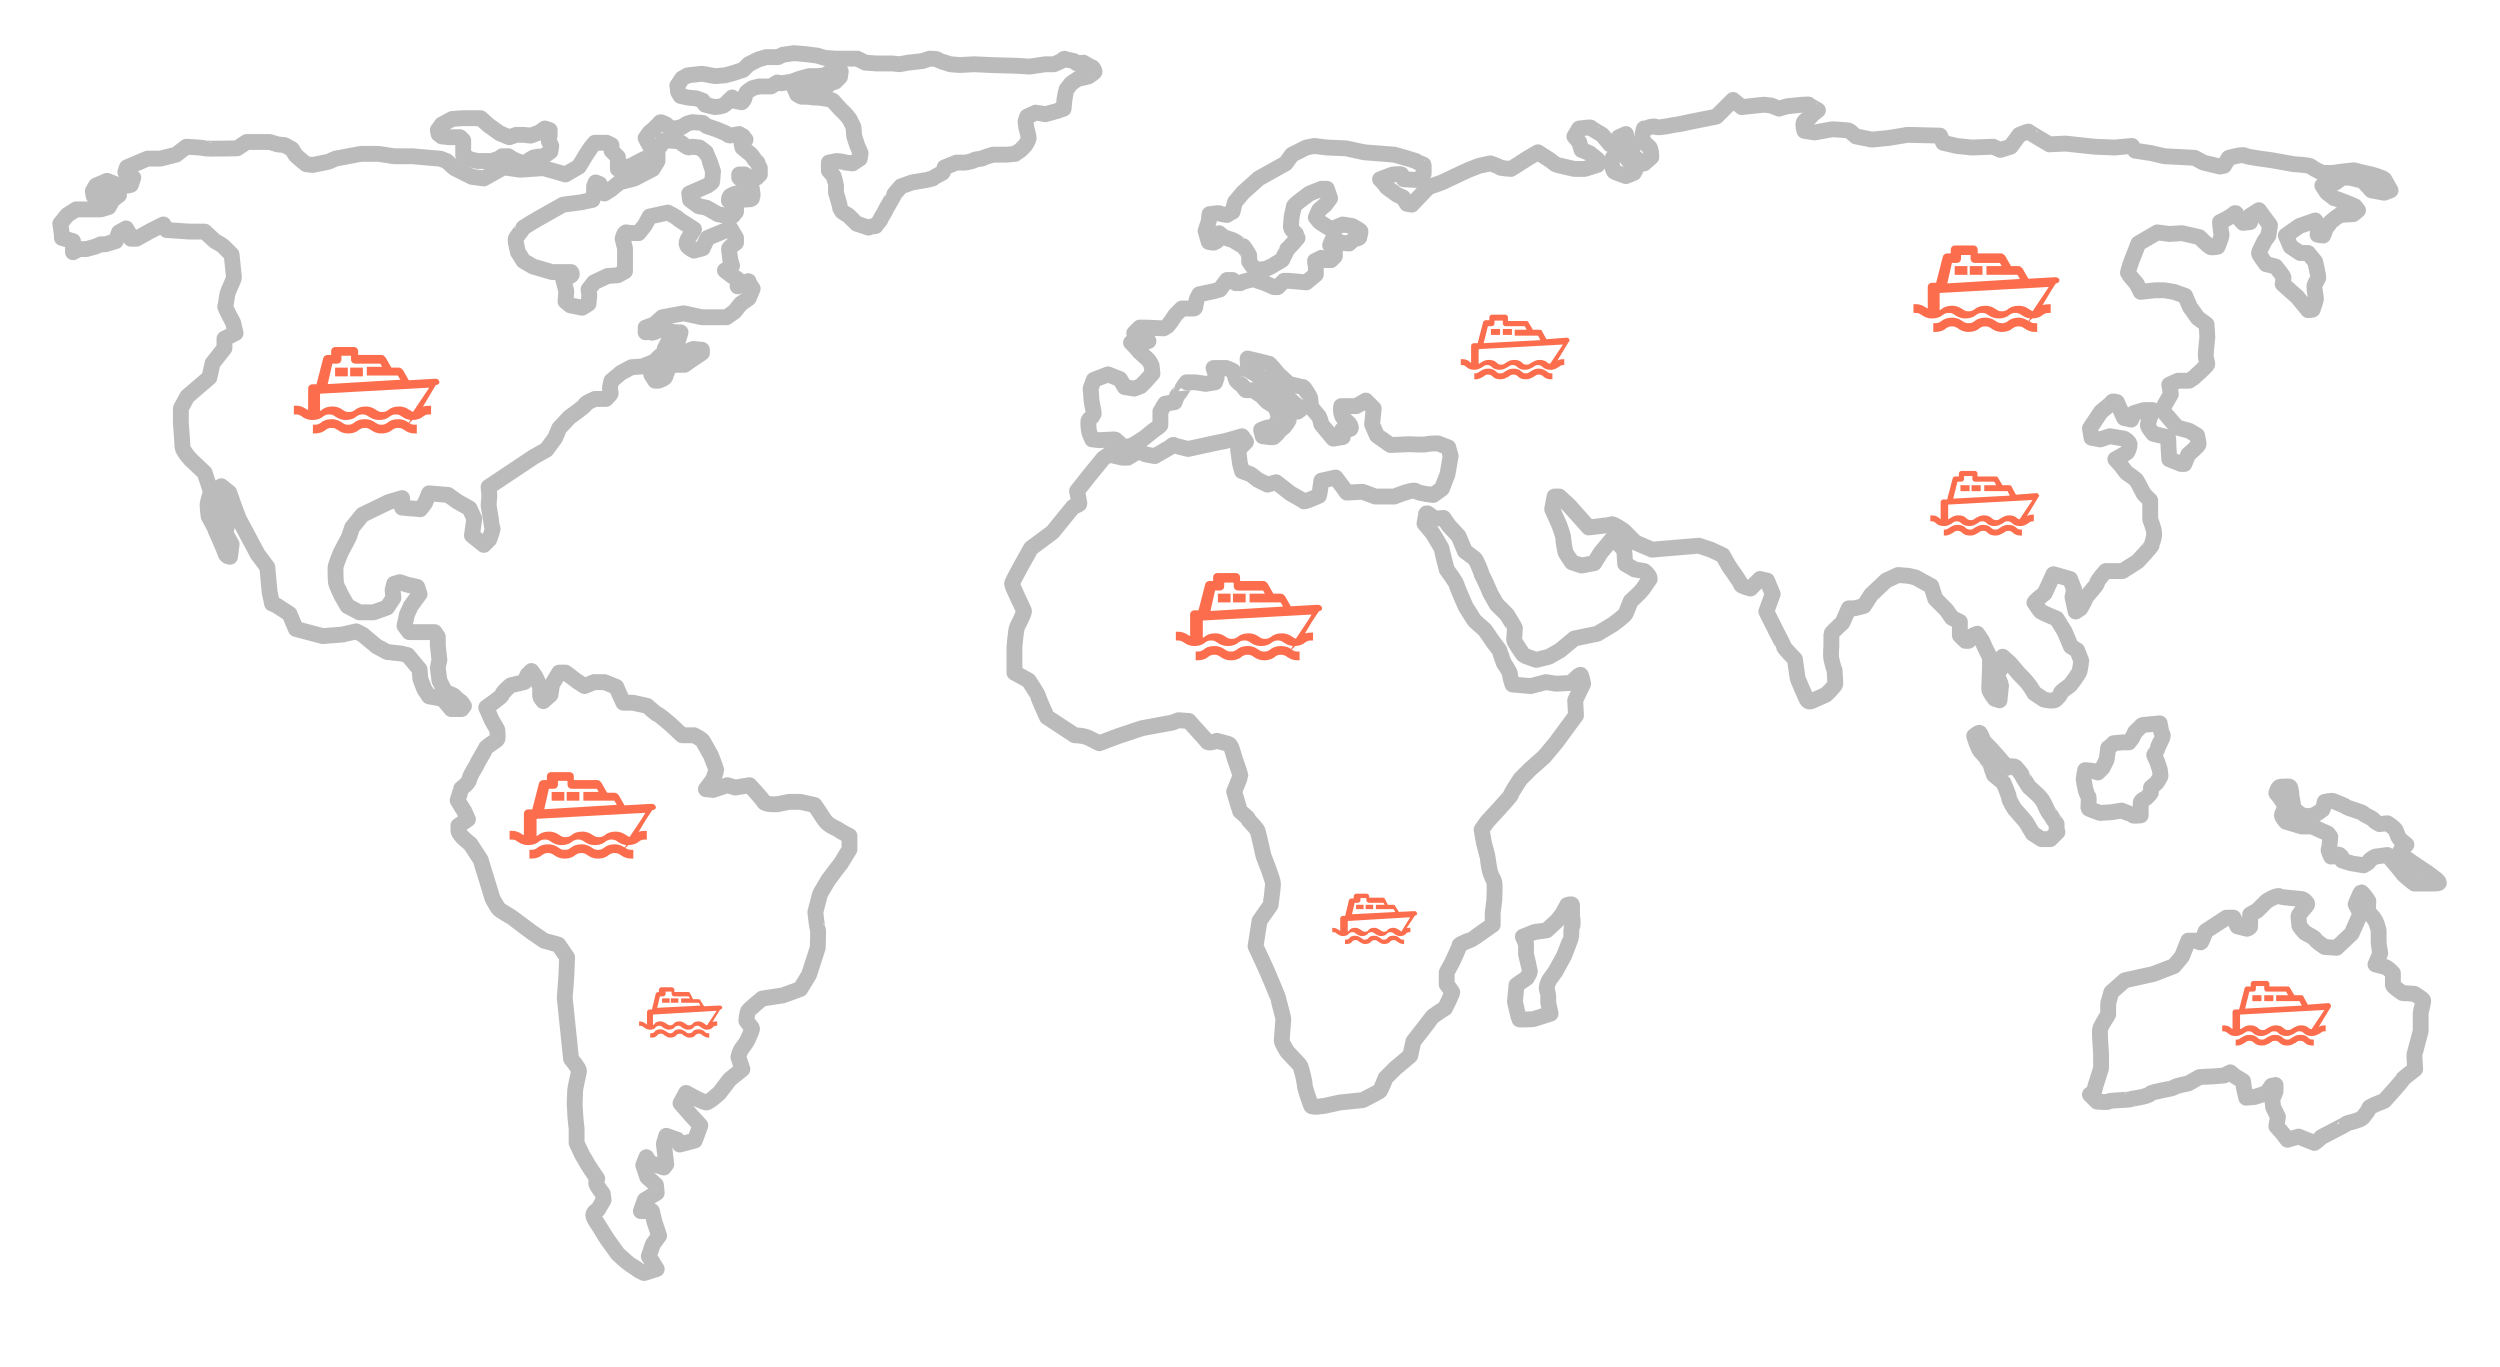 <?xml version="1.0" encoding="utf-8"?>
<!-- Generator: Adobe Illustrator 24.1.3, SVG Export Plug-In . SVG Version: 6.00 Build 0)  -->
<svg version="1.1" id="Layer_1" xmlns="http://www.w3.org/2000/svg" xmlns:xlink="http://www.w3.org/1999/xlink" x="0px" y="0px"
	 viewBox="0 0 315.2 172.4" style="enable-background:new 0 0 315.2 172.4;" xml:space="preserve">
<style type="text/css">
	.st0{fill:none;stroke:#BBBBBB;stroke-width:2;stroke-linecap:round;stroke-linejoin:round;stroke-miterlimit:10;}
	.st1{fill:#FB6D4C;stroke:#FB6D4C;stroke-width:0.5;stroke-miterlimit:10;}
	.st2{fill:#FB6D4C;stroke:#FB6D4C;stroke-width:0.25;stroke-miterlimit:10;}
</style>
<g>
	<path class="st0" d="M27.1,30.4l-1.3-1.2h-1.9L21,29l-0.4-0.7l-1.6,0.8l-1.8,1h-0.7l-0.3-0.8l-0.3-0.5L15,29.3l-0.4,1.1l-1.3,0.4
		h-0.6L12,31.1l-1.1,0.3H10l-0.8,0.4v-0.4v-0.7v-0.3L7.8,30v-0.4l-0.2-1.4l0.9-1.1l1.1-0.7h1.6h1.5l1-0.3l0.5-0.9l0.8-0.6l-0.4-0.5
		l-0.6,0.3l-0.5,0.3l-1.7,0l-0.1-0.6l0.4-0.7l1.4-0.6l1.5,0.6l1.1,0l0.4-0.1l0.3-0.9L16,22.1l-0.2-0.4l0.2-0.6l2.6-1.1h1.6l2-0.5
		l1.3-1c0,0,2.1,0.1,2.3,0.2c0.1,0.1,4.1,0,4.1,0l1.2-0.8h1.6H34l1,0.3l0.9,0.1l0.9,0.5l0.5,0.8l0.8,0.7l0.5,0.4l0.8,0.1l2-0.4
		l0.9-0.4l3.2-0.6h2.2l2,0.3l2.3,0l2.2,0.2l1.3,0.1l0.8,0.3l1,0.9l1,0.5l1.2,0.6l1.5,0.2l2.5-1.4l2.1,0.3l2.9-0.2l1.8,0.5l1,0.3
		l0.5-0.3l1.2-0.7l0.9-1.5l0.6-0.9l0.5-0.6h1.5l0.6,0.3V19l0.8,0.8v0.6v0.9l1.7-0.4l1.3-0.7l1.1-0.5l0.9-0.3v0.9l-0.6,1l-2.3,1.2
		L78.1,23L77,23.9l-0.8,0.5l-0.6-1.2L75.1,23l-0.2,0.5l0,0.8l-0.2,0.9l-1.4,0.3L71,25.8l-3.2,1.8c0,0-1.9,1.1-1.9,1.2
		c0,0.2-0.9,1.1-0.9,1.4c0,0.3,0.3,1.6,0.3,1.6l0.7,1.1l1.2,0.7l2.4,0.7h1.6H72c0,0,0.1,0.1,0.1,0.3c0,0.2-1.1,0.6-1.1,0.6l0.4,1.5
		L71.3,38l0.6,0.5l1.5,0.3l0.8-0.5l0.1-1.1l-0.1-0.7l0.7-0.9l1.7-0.8l1.3-0.1l0.9-0.5l0-1.5v-1.4l-0.3-1.2c0,0,0.2-0.9,0.5-0.8
		c0.3,0.1,1.5,0.1,1.5,0.1l0.8-1l0.6-1.1l2.3-0.5c0,0,1.2,0.6,1.3,0.8c0.1,0.1,0.9,0.6,0.9,0.6l1.1,0.7l-0.5,0.8
		c0,0-0.6,0.8-0.4,1.2s0.9,0.7,0.9,0.7l1.1-0.3l0.6-1.3l2.9-1.2l0.7,1.2v0.6c0,0-0.9,0.6-0.9,0.8c0,0.1,0.2,1.5,0.2,1.5l0.2,0.6
		l-0.9,0.6l0.9,0.7c0,0,0.6,0.3,0.7,0.4c0,0.1,0,0.9,0,0.9l0.8-0.4c0,0,0.6-0.4,0.6-0.2s0.5,0.9,0.5,0.9l-0.5,1.2l-1,0.7l-0.8,1
		L91.6,40h-3.1l-2.3-0.5L83.5,40l-1,0.9l-1.1,0.4l0,0.6c0,0,0.6-0.2,0.7,0c0.1,0.2,1-0.3,1-0.3s1.1,0,1.2,0.1s1,0.2,1,0.2h0.5
		l-0.3,1l-1.3,0.3l-0.4,0.8l0.8,0.3l1.4,0.6l0.2-0.4l1.2-0.5l1.1,0.1v0.4l-1.2,0.8l-1,0.7h-1.2h-0.4l-0.5,0.6c0,0-0.2,0.6-0.3,0.8
		C84,47.7,83,48,83,48h-0.4l-0.5-0.8l0.5-0.6l0.6-0.7c0,0,0.4-0.5,0.6-0.5c0.1,0-0.6-0.5-0.6-0.5l-0.7,0.7l-1.5,0.6l-1.4,0.1
		L78.3,47L77.1,48c0,0-0.2,0.7-0.2,0.9s0.1,0.6,0.1,0.7s-0.6,0.7-0.6,0.7H75c0,0-1.2,0.5-1.2,0.7s-2,1.6-2,1.6L70.5,54L70,55.2
		l-1.1,1.5l-1.6,0.9l-5.7,3.8l0.1,1.1l-0.1,1.2l0.3,1.8c0,0,0.1,1,0.2,1.1c0.1,0-0.4,1.4-0.4,1.4L61,68.7l-1.5-1.2l0.3-2.1l-0.6-1.3
		l-1.6-0.9l-1.1-0.8l-2.4-0.2l-0.5,1.2l-0.6,0.8l-2.3-0.2v-1.2L49,63.3l-3.3,1.6l-1.3,1.6L44,67.7l-1,1.9c0,0-0.7,1.6-0.7,2
		s0,1.8,0.1,2C42.4,73.7,43,75,43,75l0.8,1.4l1.5,0.8h1.8l1.7-0.6l0.8-1.2l-0.1-1l0.2-0.8l0.7-0.2l0.9,0.3l1.3,0.3l0.3,0.9l-1.1,1.5
		l-0.5,1.1l-0.3,1.4l0.6,0.8h1.9h1.3l0.4,0.6v1.1l0.2,1.8c0,0-0.2,0.9-0.2,1c0,0.1,0.2,1.6,0.2,1.6l0.7,1.4l1.1,0.5
		c0,0,0.6,0.6,0.8,0.7c0.1,0,0.5,0.6,0.5,0.6l-0.3,0.4h-1.3l-1.1-1.3l-1.7-0.3l-0.6-0.9L53,85.6l-0.1-1.2l-1.5-1.8l-0.8-0.2
		l-1.8-0.2l-1.3-0.7L45.7,80l-0.8-0.4l-1.7,0.4l-2.5,0.2l-3.4-0.9l-0.8-1.9l-1.7-1.1l-0.5-0.2l-0.3-1.4l-0.3-3.2l-1.2-1.6l-2.4-4.5
		l-0.6-1.6l-0.6-1.7l-1-0.8l-0.4,0.3L27,62.3l0.5,1.2l0.5,1l0.6,1.9l-0.2,0.8l0.8,1.4L29,70.2c0,0-0.5,0-0.6-0.5
		c-0.2-0.6-1.1-2.6-1.2-2.8c0-0.2-0.9-1.8-0.9-1.8s-0.2-1.5-0.1-1.7c0-0.1,0.4-1.4,0.4-1.4l-0.5-1.5l-0.3-0.9L24,57.9
		c0,0-1-1.1-1-1.6s-0.2-2.9-0.2-3c0-0.1,0-1.8,0-1.8l0.8-1.5l2.8-2.4l0.4-1.8l1.5-1.9l0-1.2l1.4-0.7l-0.3-1.3c0,0-1.1-2-1-2.1
		s0.2-1.4,0.3-1.6c0-0.2,0.8-1.8,0.8-2c0-0.1-0.3-2.9-0.3-2.9s-1-1-1.1-1.1S27.1,30.4,27.1,30.4z"/>
	<path class="st0" d="M64.7,20.1l-0.6-0.4h-0.8l-0.4,0.3c0,0-0.9,0.3-1,0.3c-0.1,0-1.7,0-1.7,0l-0.9-0.2l-0.9-0.5c0,0,0-0.9,0-1
		s0-0.9,0-0.9L58,17.3h-1.4l-0.9-0.1l-0.4-0.3l-0.1-0.5l0.5-0.7l1.3-0.7l1.3-0.1h1.2h1.1l1,0.9l1.4,1l1.2,0.5l0.9-0.3L66,17l0.9,0.1
		l1.1-0.4l0.7-0.5l0.6,0.2V17c0,0-0.1,0.7-0.1,0.8c0,0,0.3,0.6,0.3,0.6l-0.1,0.7c0,0-0.8,0.6-0.9,0.6c-0.1,0-1.3,0.1-1.3,0.2
		c0,0-0.4,0.2-0.6,0.4s-0.9,0.2-0.9,0.2L64.7,20.1z"/>
	<path class="st0" d="M88.2,18.6l-0.9-0.1c0,0-0.4,0.1-0.5,0.1c-0.1,0-0.8-0.5-0.8-0.5s-0.4-0.3-0.5-0.3s-1.5-0.1-1.5-0.1
		s-0.3,0-0.4,0.1c-0.1,0.1-0.1,0.2-0.2,0.4c-0.1,0.2-0.4,0.4-0.4,0.4l-0.7,0.1L82,18.5l-0.4-0.7l-0.2-0.4l0.5-0.7l0.6-0.5l0.6-0.6
		c0,0,0.1-0.2,0.2-0.2c0.1,0,0.7,0.3,0.7,0.3s0.4,0.4,0.4,0.4c0,0,0.7,0.1,0.7,0.1L86,16l0.6-0.4l0.7-0.2l1.3,0.1l0.5,0.4l1.2,0.4
		l1.2,0.5c0,0,0.4,0.3,0.5,0.3s1.2-0.2,1.2-0.2s0.5,0.3,0.5,0.3c0,0.1,0.3,0.4,0.3,0.4s-0.5,0.5-0.5,0.5c0,0,0.1,0.5,0.1,0.5
		s0.6,0.5,0.6,0.5l0.5,0.4l0.5,0.7c0,0,0.3,0.3,0.3,0.3c0,0.1,0.3,0.7,0.3,0.7v0.8c0,0-0.4,0.4-0.4,0.4c0,0-0.7,0.2-0.7,0.2
		l-0.8-0.6c0,0-0.7,0-0.7,0s0,0.4,0,0.4c0,0.1,0.5,0.3,0.5,0.3l0.3,0.4l0.4,0.4l0.4,0.3c0,0,0.1,0.7,0.1,0.8c0,0.1-0.1,0.3-0.1,0.4
		c0,0.1-0.4,0.2-0.5,0.1C94,25.3,93.4,25,93.4,25l-0.6-0.6c0,0-0.7,0.2-0.8,0.4c-0.1,0.2-0.1,0.4-0.1,0.5c0,0.1,0.9,0.5,0.9,0.5
		l0,0.5l0,0.4l-0.4,0.5h-0.9l-1-0.2l-1.4-0.8L88.1,26L87,25.2c0,0-0.1-0.7-0.1-0.8c0,0,2.3-1,2.3-1s0.6-0.4,0.6-0.5s0.1-1.3,0.1-1.3
		s-0.4-1.2-0.4-1.2S89,19.3,89,19.2C89,19.2,88.2,18.6,88.2,18.6z"/>
	<path class="st0" d="M95.7,10.9l-0.8,0.2c0,0-0.8,0.5-0.8,0.6c0,0-0.2,0.4-0.2,0.6c0,0.1-0.3,0.6-0.4,0.6c-0.1,0-0.9-0.2-0.9-0.2
		s-0.3-0.5-0.3-0.4c0,0.1-0.5,0.4-0.5,0.5c0,0.1-0.7,0.6-0.8,0.6s-0.9,0.1-0.9,0.1s-1.2-0.3-1.2-0.3s-0.3-0.5-0.3-0.5
		s-0.8-0.3-0.8-0.3s-1.1-0.1-1.1-0.1c0,0-0.9-0.2-0.9-0.2l-0.3-0.5l-0.1-0.8L86,9.9l0.7-0.4l1.8-0.2l1.7,0.3l1.2-0.1l1.1-0.3
		l1.2-0.4l0.7-0.7l1.2-0.6l1-0.3h1.5l0.6-0.3l1.4-0.2l1.2,0.1L103,7l1,0.3c0,0,1.4,0.1,1.4,0.1c0,0,2.7,0,2.7,0l1,0.5l1.4,0.1l2,0
		l0.9,0.1l1.1-0.2l1.8-0.2l0.9-0.3c0,0,0.9,0,1,0.1c0.1,0.1,0.9,0.4,1,0.4c0,0,0.6,0.2,0.6,0.2l1.2,0.1l1.8-0.1l2.1,0.1l3.4,0.1
		l1.5,0.1l2-0.3c0,0,1,0,1.1,0c0,0,0.9-0.4,0.9-0.4s0.3-0.3,0.4-0.3c0.1,0.1,1.2,0.3,1.2,0.3l0.4,0.3l0.8-0.1c0,0,1,0.6,1.1,0.6
		s0.3,0.4,0.3,0.5c0.1,0.1-0.6,0.5-0.7,0.6c-0.1,0.1-1.4,0.3-1.5,0.4c-0.1,0.1-0.8,0.5-0.9,0.7c-0.1,0.2-0.5,0.6-0.5,0.7
		s-0.2,1.2-0.2,1.2l-0.1,1.1c0,0-1.1,0.4-1.2,0.4c0,0-1.1,0.3-1.1,0.3s-1.1-0.2-1.2-0.2c0,0-1.1,0.5-1.1,0.5l-0.2,0.6
		c0,0,0.1,0.8,0.1,0.8c0,0,0.3,1.1,0.3,1.3s-0.3,0.7-0.3,0.7c0,0.1-0.5,0.6-0.7,0.8s-0.7,0.4-0.7,0.5c0,0-1.1,0.1-1.1,0.1h-1.7
		c0,0-1.4,0.4-1.4,0.5c0,0-1,0.1-1,0.2s-1.1,0.3-1.1,0.3h-1.1c0,0-1.5,0.6-1.5,0.6c0,0-0.2,0.7-0.3,0.7c0,0-1.2,0.6-1.2,0.7
		c0,0-0.8,0.2-0.8,0.2s-1.8,0.3-1.8,0.3c0,0-1.4,0.5-1.4,0.5s-0.9,1-0.9,1.1s-0.9,1.6-0.9,1.6l-0.3,0.6c0,0-0.5,0.8-0.5,0.9
		c0,0.1-0.6,0.7-0.6,0.8c0,0-0.9,0.1-0.9,0.2c0,0-1.5-0.5-1.5-0.5l-1-1l-0.8-0.5c0,0-0.3-0.4-0.3-0.6s-0.5-1.8-0.5-1.8s0-0.9,0-1
		c0-0.1-0.3-1.1-0.3-1.1l-0.6-0.7l0-1l1-0.2c0,0,1,0.1,1.1,0.2c0,0,0.9,0.1,0.9,0.1l0.9-0.6c0,0,0.1-0.6,0.1-0.7
		c0,0-0.4-0.9-0.4-0.9c0,0-0.4-1.2-0.4-1.2c0,0-0.1-1.2-0.1-1.2s-0.5-1-0.5-1c-0.1-0.1-0.4-0.5-0.4-0.5s-0.8-0.8-0.8-0.8l-0.9-1
		l-0.5-0.2l-1.3-0.2l-0.5,0l-0.9-0.1l-0.7,0c0,0-0.5-0.2-0.6-0.3c0,0-0.3-0.7-0.3-0.7l0.2-0.5l0.4-0.2l0.9,0.2l0.7,0.3l1.7,0
		l0.6-0.5l0.6-0.2c0,0,0.6-0.6,0.6-0.6c0,0,0.1-0.7,0.1-0.7l-0.5-0.4c0,0-0.7,0.4-0.7,0.4c0,0-0.8,0.5-0.8,0.5l-1,0.1L102,9.6
		l-1.1,0.3l-1.1,0.4c0,0-1.3,0.2-1.3,0.2s-0.5-0.1-0.5-0.1l-0.8,0.5l-0.6,0L95.7,10.9z"/>
	<path class="st0" d="M82.8,160l-1-1.6l0.5-1.5l0.8-1.1l-0.6-1.8l-0.3-1.3h-1.4l0.5-1.4l1.5-0.9l-0.1-1l-1.1-1l-0.5-1.5l0.4-1
		l0.4,0.7l1.8,0.6l0.3-0.4l-0.3-2.6l0.3-1l1.4,0.5l0.3,0.6l1.9-0.5l0.7-1.9l-1.1-1.2l-1.4-1.6l0.7-1.3l1.3,0.7c0,0,0.8,0.4,1.2,0.5
		c0.3,0.1,1.7-1.2,1.7-1.2l1.3-1.7l1.6-1.3l-0.5-1.5c0,0,0.1-0.7,0.5-1.2s0.7-1,0.8-1.3c0.1-0.3,0.5-1,0.4-1.2
		c-0.1-0.1-0.7-0.9-0.7-0.9s0.1-1,0.2-1.2c0.1-0.2,1.8-1.6,1.8-1.6l2.6-0.4l2.2-0.8l1.1-1.8l1.1-3.4c0,0,0.1-2.3,0-2.4
		c-0.1-0.1-0.3-2.1-0.3-2.1l0.6-2.3l1-1.7c0,0,1.4-1.9,1.6-2.1c0.1-0.2,1.1-1.8,1.1-1.8v-1.7c0,0-1.2-0.6-1.4-0.8
		c-0.3-0.2-1.3-0.5-1.8-1.3c-0.5-0.8-1.2-1.8-1.2-1.8l-1.8-0.4h-1.4l-1.5,0.3c0,0-1.5,0.1-1.7-0.3c-0.2-0.4-1.8-2.1-1.8-2.1
		l-1.8,0.3l-1-0.3l-1.8,0.6L89,99.5l0.9-1.2c0,0,0.4-1.1,0.4-1.2c0-0.1-0.6-1.8-0.8-2.1c-0.2-0.3-0.8-1.5-1-1.7
		c-0.2-0.2-1-0.6-1-0.6H86l-1.5-1.4c0,0-1.3-1.1-1.5-1.2c-0.2,0-1.4-1.1-1.4-1.1l-1.8-0.4h-1.2L78,87.3l-0.3-0.7l-1.5-0.6h-1.3
		l-1.2,0.5c0,0-1.1-0.7-1.2-0.8c-0.1-0.1-1.2-0.9-1.2-0.9h-0.8l-0.9,1.5l-0.2,1.3l-0.9,0.8c0,0-0.4-0.5-0.4-0.6c0-0.1,0-1.2,0-1.2
		l-0.6-1.3L67,84.6l-0.5,0.5L66.1,86l-1.7,0.4c0,0-1,0.8-1.1,1.2c-0.1,0.3-2,1.6-2,1.6l0.7,1.6l0.7,1.2c0,0,0.1,1,0,1.2
		c-0.1,0.2-1.4,0.9-1.5,1.2c-0.1,0.3-0.8,1.4-1,1.8c-0.1,0.4-0.9,1.4-1,2c-0.1,0.6-1.1,1.2-1.1,1.3c0,0.2-0.4,1.4-0.4,1.4
		s0.7,1.2,0.8,1.3c0.1,0.2,0.5,1.1,0.5,1.1l-1.2,0.8c0,0,0,0,0,0.6c0,0.6,1.5,1.7,1.5,1.7l1.3,2l1.5,4.9c0,0,0.5,0.9,0.7,1.2
		c0.2,0.3,1.7,1.1,1.8,1.2c0.1,0.1,2.4,1.8,2.4,1.8l1.6,1.1l1.8,0.5l1.1,1.6l-0.1,2.5l-0.2,2.6l0.8,7.7c0,0,1,1.2,1,1.5
		s-0.5,2-0.5,2.8s-0.1,1.3,0,2.1c0,0.8,0.2,2.4,0.2,2.4v1.8l0.7,1.5c0,0,0.6,1,0.7,1.2s1.2,1.8,1.2,1.8s-0.2,0.4-0.1,0.7
		c0.1,0.3,0.8,1.2,0.8,1.2l0.1,0.8l-0.7,1.2c0,0-0.6,0.3-0.6,0.7c0,0.4,0.7,1.3,0.8,1.5s1,1.6,1,1.6l1.3,1.8c0,0,1.3,1.2,1.5,1.3
		s1.2,0.8,1.2,0.8l0.6,0.3L82.8,160z"/>
	<path class="st0" d="M163.6,51.9l-0.9-0.3h-0.4c0,0,0.2,0.7,0.2,0.7c0,0.1,0,0.5,0,0.6c0,0.1-0.4,0.7-0.5,0.8
		c0,0.1-0.9,0.7-0.9,0.9c-0.1,0.1-0.4,0.4-0.5,0.5c-0.1,0.1-1.4-0.1-1.4-0.1l-0.2-0.8c0,0,0.9-0.4,1-0.3c0.1,0.1,0.5,0.1,0.5,0.1
		l0.6-1l0.1-0.6l-0.4-1.1l-1.1-0.7c0,0-0.6-0.7-0.8-0.8c-0.2-0.1-0.8-0.6-0.9-0.6c-0.1,0-0.8,0-0.9,0s-0.5-0.7-0.6-0.7
		s-0.5-0.4-0.6-0.5c-0.1-0.1-0.3-1.1-0.4-1.2c-0.1-0.1-0.9-0.4-0.9-0.4h-1.6l0.4,1.2l-0.2,0.6l-1.2,0.2c0,0-1.2-0.2-1.3-0.2
		s-1.1,0-1.1,0S149,49,149,49.1s-0.6,0.8-0.6,0.8l-0.3,0.8l-1.2,0.2c0,0-0.5,0.8-0.6,1c0,0.2,0,1.2,0,1.2s0,0.4,0,0.5
		c0,0.1-0.9,0.7-0.9,0.7l-1.1,0.9l-1.4,0.9c0,0-0.9,0.3-1,0.3s-1-0.7-1-0.7s-0.2-0.3-0.4-0.3c-0.2,0-1.9,0.1-1.9,0.1l-0.9-0.1
		c0,0-0.4-0.9-0.4-1s-0.2-1.3,0-1.5c0.2-0.1,0.6-0.6,0.6-0.8c0-0.2-0.3-1.5-0.3-1.8s-0.1-1.3-0.1-1.3l0.4-1.1l1.8-0.7l1.5,0.6l0.6,1
		l1.2,0.2l0.8-0.3l0.6-0.6l0.9-1l-0.1-1c0,0-0.2-0.5-0.5-0.8c-0.3-0.3-0.9-0.8-1-0.9c-0.1-0.1-0.6-0.7-0.7-0.8
		c-0.1-0.1-0.4-0.4-0.4-0.4l0.9-0.2c0,0,0.5,0.2,0.6,0.2c0.1,0,0.7-0.2,0.7-0.2l-1-0.7l-0.8-0.3l0.7-0.7c0,0,0.6,0,0.8,0
		s2.2,0.1,2.2,0.1l0.5-0.3l0.4-0.5l0.6-0.9l0.8-0.8h0.7h0.8c0,0,0.2,0,0.2-0.2c0-0.1,0.2-1,0.2-1l0.3-0.6l1.9-0.4l0.7-0.2l0.9-1.2
		h0.7l0.4,0.4l0.6,0l0.4-0.2l1.2-0.3l0.6,0.2l0.9,0.3l1.1,0.5h0.5l0.8-0.8h0.5l1.2,0.1l1.1,0.1l1.2-1c0,0,0-0.9,0-0.9
		s-0.1-0.8-0.1-0.8l0.8-0.4l0.5,0.3l0.7,0l0.5-0.5v-0.8l-0.6-0.6l0.3-0.7l0.5,0.1l0.6,0.3l1,0.1c0,0,0.6-0.6,0.8-0.6
		s0.5-0.1,0.5-0.2s0.2-0.7,0.1-0.8c-0.1-0.1-1-0.6-1-0.6l-1.2-0.2l-1.2,0.5l-0.6-0.1l-1.1-0.7l-0.5-0.6l0.4-0.9l0.8-0.7l0.6-0.8
		l-0.4-1.2h-0.7l-1.5,0.6l-1.2,0.9c0,0-0.8,0.6-0.8,0.8c0,0.2-0.2,1-0.2,1s-0.1,0.5-0.1,0.9c0,0.3-0.1,0.6,0,0.8
		c0.1,0.2,0.6,0.7,0.6,0.7c0,0.1,0.2,0.5,0.2,0.5s-1.2,1.4-1.3,1.4c0,0.1-0.6,1.2-0.6,1.3c0,0.1-1,0.6-1.1,0.7c-0.1,0.1-1,0.5-1,0.5
		s-1.2,0.1-1.3,0.1s-0.8-1-0.8-1s0-0.7,0-0.8c0-0.1-0.7-1.2-0.8-1.2s-1.2-0.7-1.2-0.7l-1.2-0.4l-0.6-0.5c0,0-0.4,0.3-0.3,0.4
		c0,0.1,0.1,0.4,0.1,0.5s-0.5,0.3-0.5,0.3l-0.6-0.1l-0.4-1.4l0.4-1.2l0.1-0.9c0,0,1.2-0.2,1.3-0.1c0.1,0.1,0.9,0.2,0.9,0.2l0.3-0.2
		l0.4-0.2l0.3-1.2l1-1.2l2-1.8l3.4-1.9l0.8-1.1l1.8-0.9l1-0.2l1.6,0.2l2.4,0.1l2.3,0.5l3.8,0.3c0,0,2.9,0.8,2.9,0.9s0.8,0.3,0.8,0.4
		s0,1.1,0,1.1l-0.4,0.5l-0.3,0.3l-1.8-0.1c0,0-0.2-0.5-0.3-0.6s-1.1,0-1.1,0l-1.6,0.6c0,0,0.6,0.6,0.7,0.8c0.1,0.3,1.2,0.9,1.2,1
		c0.1,0.1,1,0.5,1,0.5l0.5,0.8l0.6,0.1l2.1-2.2l1.7-0.6l1.9-0.9l1.5-0.7l1.3-0.5l1.4-0.3c0,0,1.2,0.4,1.2,0.5c0,0.1,1.4,0.2,1.4,0.2
		l0.8-0.5l1.4-0.9l1.2-0.7l1.4,0.9c0,0,0.7,0.5,0.8,0.6c0.1,0.1,2.4,0.6,2.4,0.6l1.3,0l1.6-0.5v-0.7l-1-0.8l-1-0.4l-0.3-1l-0.6-0.7
		l0.6-1c0,0,1.5-0.2,1.5-0.1S202,17,202,17l1,1.2l0.9,0.3c0,0-0.2,0.8-0.3,1c-0.1,0.3-0.4,0.4-0.4,0.9c0,0.5,0.2,1.1,0.3,1.2
		c0,0.1,1.5,0.6,1.5,0.6l1-0.4l0.3-0.6c0,0-0.8-0.8-1-1c-0.2-0.2-0.6-0.9-0.6-0.9l0.2-0.4l-0.5-0.7l-0.3-0.9l0.9-0.4
		c0,0,0.1,0.8,0.1,0.9s0.7,1.2,0.7,1.2l0,0.6l1.2,0.9l0.3,0.1l0.9-0.8c0,0,0-1.1-0.3-1.3c-0.3-0.2-0.9-0.9-0.9-0.9s0.2-1.5,0.3-1.4
		c0.1,0,1.2-0.4,1.5-0.2c0.3,0.2,2.4-0.3,2.6-0.3s1.5-0.3,1.5-0.3l2-0.4l1.5-0.3l2.1-2.1l1.1,0.9l2.8-0.3l0.9,0.1l1,0.4l1-0.3
		l0.9-0.1c0,0,1.9-0.2,1.9-0.1c0,0.1,1.1,0.7,1.1,0.7s-0.8,0.6-0.9,0.8c-0.1,0.2-0.8,0.4-0.9,0.8c-0.1,0.4,0.1,1,0.1,1l1.3,0.2
		l2.2-0.4c0,0,2.1,0.1,2.2,0.2c0.1,0.1,0.8,0.7,0.8,0.7l2,0.4l2.1-0.2l2.4-0.4l4.1,0.1l0.4,0.9l1.7,0.4l1.9,0.2l2.7-0.1l0.9,0.4
		l1.3-0.4l1.1-1.5c0,0,1.2-0.5,1.2-0.4s2.6,1.6,2.6,1.6l2-0.1l3.7,0.4l2.5,0.1l2.2-0.2l0.4,0.6l2,0.3l1.7,0.4l2,0.1l1.8,0.1l1.1,0.6
		l2.1,0.5l0.5-0.1l0.6-1c0,0,1.8-0.5,2-0.3c0.2,0.2,3.4,0.6,3.4,0.6l2.8,0.5c0,0,2,0.1,2.2,0.3c0.1,0.2,1.4,0.8,1.4,0.8l1.3,0
		c0,0,2.7-0.4,2.9-0.3c0.1,0.1,2,0.5,2,0.5s1.4,0.4,1.6,0.6c0.1,0.2,0.8,1.4,0.8,1.4l-0.8,0.3L299,24l-1.1-1.2l-1.6-0.4l-1,0
		l-0.8,0.6c0,0-1.1,0-1,0.1c0.1,0.1-0.7,0.3-0.7,0.3l0.6,0.9c0,0,0.8,0.6,0.9,0.7c0.1,0,1.4,0.5,1.4,0.5l1.2,0.5l0.4,0.5l-0.6,0.5
		l-1.7,0.1c0,0-1.2,0.8-1.3,1.1c-0.1,0.2-0.5,0.5-0.6,1c-0.2,0.5-0.2,0.5-0.2,0.5l-0.7-0.1l0.1-1.2l-0.4-0.6l-2,0.7l-1.7,1.2
		l0.6,1.4l1.2,0.8h1l0.9,1.1c0,0,0.4,1.8,0.4,2c0,0.1-0.4,0.6-0.5,1.1c0,0.5,0.2,1.4,0.2,1.6s-0.4,1.2-0.4,1.3
		c0,0.1-0.6,0.1-0.6,0.1l-1.4-1.7l-0.8-0.7l-1-0.9c0,0,0.1-0.6,0.1-0.8s-1-1.4-1-1.4l-1.2-0.3c0,0-0.9-1.2-0.9-1.4
		c0-0.1,0.7-1.5,0.7-1.5l0.5-0.7l0.2-1.3l-1.4-1.9l-1.1,0.7l0,0.8l-0.9,0.1l-0.8-0.9c0,0,0-0.6-0.4-0.2c-0.4,0.4-1.7,1-1.7,1
		s0.1,1.3,0.2,1.6c0,0.3-0.5,1.5-0.5,1.5s-0.8,0.2-1,0c-0.2-0.1-1.3-1.2-1.3-1.2l-2.2-0.5l-1.6,0.1l-1.5-0.2l-2.4,1.4
		c0,0-0.6,1.6-0.7,1.8c-0.1,0.2-0.7,1.9-0.6,2c0.1,0.1,1.1,1.3,1.1,1.3l0.5,1l1.8-0.2l1.2,0l1.2,0.2l1.4,0.5l0.6,1.4l1,1.4l1.1,0.8
		l0.1,1.6c0,0-0.2,1.9-0.2,2.3s0.2,0.9,0.2,1.1s-1.7,1.7-1.7,1.7l-0.6,0.4l-1.4,0l-1.1,0.5l0.2,1.2l-0.7,1.2l-0.4,0.8l1.2,1.4
		l0.7,0.8l1.1,0.3l0.4,0.1l1,0.6c0,0,0.2,0.9,0.2,1.1s-1.3,1.3-1.3,1.3l-0.5,1.2H275l-1.5-0.6c0,0-0.1-1.4-0.1-1.6
		c0-0.1,0-1.2-0.1-1.2s-1.8-0.4-1.8-0.4s-0.7-0.8-0.7-1.1s0.6-1.9,0.6-1.9l-1.1,0l-1.3,0.4l-0.3,0.8l-0.9-0.2l-0.9-2
		c0,0-0.6-0.2-0.6,0c0,0.1-1.4,1.2-1.4,1.2l-1.4,2.1l0.2,1.2l1.1,0.2l1.2-0.4l1.8,0.3c0,0,0.6,0.3,0.7,0.7c0,0.4-0.2,1-0.4,1.1
		c-0.1,0.1-1.4,0.8-1.4,0.8l0.8,0.9l0.6,0.8c0,0,1.2,0.8,1.3,1c0.1,0.2,0.9,1.7,0.9,1.7l0.8,0.8v2.4c0,0,0.5,1.2,0.5,1.8
		c0,0.6-0.3,1.2-0.3,1.4s-1.8,2.1-1.8,2.1l-1.9,1.2h-2.1c0,0-1.1,1.2-1.1,1.5c0,0.3-1.5,1.8-1.5,2c0,0.2-0.6,1.2-0.6,1.2l-0.6,0.4
		l-0.4-1.8l0.2-1l-0.5-1.3l-2.1-0.6l-1.1,2.4c0,0-1.4,1.1-1.3,1.2c0.1,0.1,0.6,0.9,0.8,1.1c0.3,0.2,2,0.9,2,0.9l1,1.6l0.8,1.9
		l0.8,0.5l0.5,1.3c0,0-0.1,0.9-0.2,1.3s-1.2,1.8-1.2,1.8s-1.2,0.8-1.2,1c0,0.2-0.3,0.5-0.6,0.8c-0.3,0.3-1.5,0-1.5,0l-1.2-0.8
		c0,0-0.6-1-0.8-1.2c-0.1-0.2-1.2-1.3-1.2-1.3l-1.1-1.3l-0.9-0.8l-0.5,0.9l0.2,0.7l-0.5,0.5c0,0,0.6,1.4,0.6,1.5
		c0,0.1-0.1,0.9-0.1,0.9l-0.1,1l-0.6-0.2c0,0-0.7-0.9-0.7-1.2c0-0.3,0.1-2.7,0.1-2.8c0-0.1,0-1.2,0-1.2l-0.6-1.2l-0.4-0.9l-0.6-0.9
		l-0.5,0.2l-0.6,0.7l-0.4,0l-0.7-0.7l0-1.7l-1-0.5l-0.7-1l-1.4-1.4l-0.5-1.6l-2-1.1l-0.9-0.2l-1.3-0.1l-1.5,0.7l-1.9,1.8l-0.9,1.4
		l-1.2,0.3l-0.7,0l-0.8,1.8c0,0-1.4,1.3-1.4,1.4c0,0.1,0,1.5,0,1.5s-0.1,1.2,0,1.7s0.3,1.2,0.4,1.4c0,0.1,0.1,1.4,0.1,1.7
		c0,0.3-1.2,1.4-1.2,1.4l-1.8,0.8c0,0-0.4,0.2-0.6-0.2c-0.2-0.5-1.2-2.6-1.2-2.9c0-0.2-0.3-2.2-0.3-2.2s-1.4-1.4-1.4-1.6
		c0-0.1-0.8-1.6-0.9-1.8c-0.1-0.2-1.3-2.6-1.3-2.6l0.8-2.2l-0.7-1.7l-0.9-0.2l-1.2,1.2c0,0-1.2-0.3-1.2-0.5c0-0.2-1.5-2.3-1.5-2.3
		l-0.8-1.4l-1.5-0.7l-1.5-0.5l-5.9,0.5l-2.1-0.9l-1.5-1.5c0,0-1.3-0.9-1.5-0.8c-0.1,0.1-2.9,0.4-2.9,0.4l-2.5-2.8l-1.2-1.1l-0.6,0
		l-0.3,1.6l0.9,2c0,0,0.5,1.3,0.5,1.7c0,0.3,0.2,1.5,0.3,1.8c0.1,0.2,0.8,1.2,0.8,1.2l1.2,0.4L201,71l0.8-1.3l1.5-1.8l0.8,0.7
		c0,0,0.7,0.7,0.7,0.9c0,0.2,0.1,1.6,0.1,1.6l1.2,0.7l1.2,0.2c0,0,0.3,0.2,0.5,0.5C208,72.7,208,73,208,73s-0.7,1-0.9,1.3
		s-1.5,1.5-1.5,1.5s-0.5,1.2-0.6,1.5s-1.6,1.4-1.6,1.4l-2,1.2l-2.9,0.6l-1.8,1.5l-1.4,0.8l-1.6,0.4c0,0-1.5-0.5-1.6-0.6
		c-0.1-0.1-1.2-1.7-1.2-1.9c0-0.2,0.1-1.3,0.1-1.5c0-0.1-1-1.7-1-1.7l-1.3-1.3c0,0-0.7-1.2-0.8-1.4c-0.1-0.3-1-2.3-1.1-2.4
		c0-0.2-0.7-1.9-0.9-2c-0.1-0.1-1.2-0.9-1.2-0.9l-0.8-1.9l-1.2-1.3l-0.7-1l-1.1,0.1l-0.8-0.6c0,0-0.2-0.2-0.3,0
		c0,0.2-0.2,1.2-0.2,1.2l1,1.2c0,0,1.2,1.9,1.2,2.1c0,0.2,0.6,2.5,0.6,2.5s1.1,1.5,1.2,1.8c0.1,0.4,1.1,2.7,1.2,2.9
		c0.1,0.2,0.9,1.4,1,1.6s1.4,1.3,1.4,1.3l1.1,1.6c0,0,0.8,1,0.8,1.1c0,0.1,0.5,1.5,0.5,1.5s0.8,1.1,0.8,1.5c0,0.4,0.3,1.2,0.3,1.2
		l2.3,0.2l1.9-0.5l1.3,0.2l1.9-0.1c0,0,1.1-1.2,1.2-1c0.1,0.1,0.3,1.1,0.3,1.1l-1,2.1l0.1,1.9l-2.5,3.4l-1.5,1.8l-1.8,1.6l-1.2,1.2
		c0,0-1.2,1.8-1.2,2c0,0.2-3,3.4-3,3.4l-0.7,1l0.3,1.7c0,0,0.5,1.8,0.5,2c0,0.2,0.2,1.5,0.3,1.7c0,0.1,0.4,0.9,0.5,1.2s0,2.3,0,2.3
		l-0.2,1.6l0,1.5c0,0-2.3,1.6-2.4,1.7s-1.8,0.7-1.8,0.9c0,0.2-0.9,2.1-0.9,2.1s-0.6,1.1-0.7,1.3c0,0.2,0,1.5,0,1.5s0.6,0.8,0.7,1
		c0,0.2-0.9,2-0.9,2s-1.6,1-1.7,1.2s-2.3,3-2.3,3l-0.4,1.8l-1.9,1.6l-1.2,1.2c0,0-0.6,1.5-0.7,1.6c0,0.1-2.2,1.2-2.2,1.2l-2.9,0.3
		l-1.8,0.4c0,0-1.7,0.3-1.8,0c-0.1-0.3-0.8-2.2-0.8-2.6c0-0.5-0.5-2.4-0.6-2.5c-0.1-0.1-1.6-1.7-1.6-1.7s-0.7-1.1-0.7-1.4
		c0-0.3,0.2-2.4,0.2-2.7c0-0.3-0.6-2.3-0.6-2.5c0-0.2-1.6-3.9-1.6-3.9l-1.3-2.8l0.5-3.2l1.4-2c0,0,0.3-2.2,0.3-2.7s-1.2-3.5-1.2-3.5
		s-0.6-2.7-0.7-3c0-0.4-1.2-1.4-1.2-1.6c0-0.2-1.1-1-1.1-1.1c0-0.1-0.7-2.4-0.7-2.4s0.8-1.9,0.8-2c0-0.1-0.7-2.1-0.7-2.1l-0.3-1
		c0,0-0.2-0.8-0.5-0.9c-0.3-0.1-1.5-0.4-1.5-0.4s-1,0.4-1.2,0.1c-0.2-0.3-1.6-1.8-1.6-1.8l-0.7-0.8l-1.3-0.1l-0.8,0.3l-3.8,0.7l-3,1
		l-2.4,0.9c0,0-0.4-0.2-1.2-0.6c-0.7-0.4-1.9-0.4-1.9-0.4l-3.5-2.3c0,0-1.1-2.4-1.1-2.6c0-0.2-1.2-2-1.2-2l-1.8-1v-3.2
		c0,0,0.2-2.3,0.3-2.4c0-0.2,1-1.9,0.9-2.2c-0.1-0.3-1.5-3.1-1.5-3.4c0-0.3,2.4-4.5,2.4-4.5l2.7-2l2.6-3.2c0,0,0.8-0.3,0.8-0.4
		s-0.3-1.6-0.3-1.6l1.5-1.9l1.8-2.2l0.7-0.5l1.7,0.4l0.7,0l1.3-0.8l1,0.4l1.1,0.2l1.9-1.1c0,0,0.4-0.4,0.5-0.3s1.8,0.5,1.8,0.5
		l3.2-0.7l1.5-0.3l2.1-0.6l0.5,0.7l-1,1c0,0,0.2,1.3,0.2,1.5c0,0.2,0.3,1.2,0.3,1.2l1.1,0.4l0.9,0.7l1.2,0.6l1.1-0.3l1.8,1.4
		c0,0,1.6,0.9,1.7,1s1.9-0.7,1.9-0.7l0.1-0.5l0.2-1.4l1.8-0.4l0.9,1.2l0.5,0.7l2-0.1l1.6,0.6l2.4,0c0,0,2.4-1,2.7-0.7
		s2.2,0.5,2.2,0.5l1.1-0.8l0.7-1.8l0.4-2.3l-0.3-1.1l-1.3-0.5c0,0-1.2,0-1.4,0.1c-0.3,0.1-2.1,0-2.2,0s-2.4,0.1-2.4,0.1l-1.7-1.2
		l-0.6-1.4l0.2-2l-1-1l-1.2,0.7l-1.9,0c-0.1,0.9,0.1,1.2,0.2,1.4s0.8,0.8,0.8,0.8s0.3,0.4,0.2,0.6c0,0.2-1.1,0.2-1.1,0.2l0.1,0.9
		l-1.2,0.2l-1.5-1.8c0,0-0.2-1-0.4-1.1c-0.1-0.1-0.9-1.1-0.9-1.1s-0.1-1-0.1-1.1c0-0.1-0.7-1.3-0.9-1.4c-0.1,0-1.8-0.4-1.8-0.4
		l-1.4-1.3c0,0-1-1.3-1.2-1.3c-0.1,0-2.6-0.6-2.6-0.6s0,1.4,0.2,1.5c0.2,0.1,1.1,0.6,1.2,0.8c0.2,0.1,1.6,0.7,1.8,1.2
		s1.2,1.3,1.4,1.4c0.2,0.1,0.9,0.3,1,0.5c0.1,0.1,1.1,1,1.1,1L163.6,51.9z"/>
	<path class="st0" d="M195.5,127.8l-2.2,0.7c0,0-1.8,0.1-1.8,0s-0.5-2.2-0.5-2.2l0.2-2.1l1.3-0.9c0,0,0.4-0.7,0.4-0.8
		s-0.5-2.2-0.5-2.2l0-1.3l-0.4-0.9l1.5-0.6l1.5-0.2l1.4-1.3l0.6-0.8l0.6-1.1c0,0,0.6-0.2,0.6,0s0,1.1,0,1.2c0,0.1,0.2,1.4,0,1.5
		c-0.1,0.1-0.1,1.2-0.1,1.3c0,0.1-0.9,2.4-0.9,2.4l-1.1,2l-0.8,1.1c0,0-0.3,0.7-0.3,0.9c0,0.2,0.2,0.9,0.2,1c0,0.1,0,0.9,0,0.9
		L195.5,127.8z"/>
	<path class="st0" d="M259.4,104.9l-0.9,0.9h-1.1l-1.1-0.7l-0.9-1.5L254,102c0,0-0.7-1.1-0.7-1.4s-0.7-1.9-0.7-1.9l-1.2-1
		c0,0-0.4-1.1-0.4-1.2s-0.6-0.9-0.6-1c-0.1-0.1-0.8-0.9-0.8-0.9l-0.4-0.9l-0.3-0.9c0,0,0.6-0.5,0.7-0.4c0.1,0.1,0.4,0.8,0.4,0.9
		c0,0.1,1,1.1,1,1.1l0.9,1l1.2,1.4l0.3-0.2c0,0,0.6,0,0.7,0.1c0.1,0.1,0.8,0.9,0.8,1c0,0.1,0.9,1.5,0.9,1.5s1,0.9,1.1,1
		c0.1,0.1,0.4,0.4,0.6,0.7c0.2,0.3,0.6,1.2,0.6,1.2c0,0.1,0.6,0.9,0.6,0.9c0,0.1,0.6,0.9,0.6,0.9V104.9z"/>
	<path class="st0" d="M269.9,102.8c0,0-0.9,0.1-1,0c-0.1-0.1-1.4-0.6-1.4-0.6l-1.3,0.2l-1.4,0.1c0,0-1.5-0.5-1.5-0.6s0.1-1.4,0-1.5
		c-0.1-0.1-0.4-0.9-0.4-1c0-0.1-0.2-1.1-0.2-1.2c0-0.1,0.2-1.1,0.2-1.1l1,0.1l0.6,0.2l0.6-0.6l0.5-1l0.1-0.7c0,0,0.1-0.8,0.1-0.8
		c0.1,0,0.7-0.6,0.7-0.6l1.1-0.1h0.8l0.4-0.5l0.4-0.8l0.8-0.8c0,0,0.1-0.1,0.2-0.1s2.1-0.2,2.1-0.2l0.2,1.1c0,0,0.2,0.3,0.2,0.5
		c0,0.1-0.7,1.5-0.7,1.6c0,0.1-0.4,0.8-0.4,0.8l0.4,0.9l0.3,0.9c0,0,0.1,0.6,0.1,0.8c0,0.2-0.5,0.9-0.5,0.9s-0.6,0.5-0.7,0.6
		c0,0.1,0,0.5,0,0.6s-0.5,0.6-0.6,0.7c-0.1,0.1-0.7,0.3-0.7,0.6c0,0.3,0,0.6,0,0.8S269.9,102.8,269.9,102.8z"/>
	<path class="st0" d="M295.2,108c0,0-0.3-0.4-0.5-0.2c-0.1,0.2-0.8,0.2-0.8,0.2s-0.4-0.8-0.3-0.9c0.1-0.1,0.2-1.6,0.2-1.6l-0.3-0.4
		l-2-0.9h-1.3l-2-0.6c0,0-0.5-0.6-0.5-0.8c0-0.2,0.4-0.9,0.4-1.1s-0.6-1.1-0.6-1.1L287,100c0,0,0.2-0.8,0.5-0.8c0.3,0,1.1-0.1,1.2,0
		c0.1,0.1,0.2,0.8,0.2,1c0,0.2,0.3,1.7,0.3,1.8s0.5,0.3,0.7,0.6s1.4,0.3,1.4,0.3l0.6-0.2c0,0,0.8-0.5,0.9-0.6s0.3-1,0.3-1
		s0.9-0.2,1.1-0.1c0.2,0.1,1.5,0.6,1.6,0.7c0.1,0.2,2.2,0.7,2.2,0.9c0,0.1,1.2,0.6,1.3,0.8c0.1,0.2,0.7,0.5,0.7,0.5l1-0.1
		c0,0,1,0.6,1.1,1c0.2,0.5,0.3,0.8,0.4,0.9c0,0.1,0.9,0.8,0.9,0.8s-0.7,0.6-0.7,0.7s-0.4,0.4,0,0.6s1.5,1,1.5,1l1.8,1.2l1.2,0.9
		c0,0,0.3,0.3,0.3,0.4s-0.7,0.1-0.7,0.1h-2.4c0,0-1.4-1.1-1.5-1.3c-0.1-0.2-1.3-1.6-1.3-1.6l-0.6-0.7l-1.5,0.2c0,0-0.7,0.3-0.8,0.6
		c-0.1,0.2-0.7,0.5-0.7,0.5s-1.2-0.2-1.3-0.2c-0.1,0-1.4-0.4-1.4-0.4L295.2,108z"/>
	<path class="st0" d="M277.3,135.8l-1.4,0.8c0,0-1.6,0.3-1.8,0.5c-0.2,0.2-2.7,0.5-3,0.8c-0.3,0.4-2.4,0.6-2.5,0.7
		c-0.1,0.1-2.8,0.1-2.8,0.3c0,0.1-1.4,0-1.4,0l-0.9-0.9l0.5-0.3l0.2-0.8l0.7-2.2c0,0,0-1.4,0-1.8c0-0.4-0.1-1.4-0.1-1.6
		c0-0.2-0.1-1.4,0-1.6c0-0.2,1-1.8,1-1.8l0-1.4l0.4-1.4l1.7-1.5l3.6-0.8l2.6-1l1-1.2l0.8-2h1c0,0,0.5,0.3,0.6,0.2s0.6-1.4,0.6-1.4
		l2.6-1.7h0.9l0.5,1.1l1.2,0.3c0,0,0.4-0.1,0.4-0.3c0-0.2,0-1.5,0-1.5l0.9-0.5l1.2-1.2c0,0,1.3-0.8,1.6-0.6c0.3,0.2,2.9,0.3,3,0.4
		s0.5,0.4,0.5,0.6c0,0.2-1.2,1.3-1.1,1.6c0,0.3,0.1,1,0.1,1.1s0.7,0.9,0.7,0.9s1.2,0.6,1.3,0.8c0,0.2,1.2,1,1.2,1l1.5,0.1l1.9-1.8
		l1.1-2.5L297,114c0,0,0.6-1.5,0.7-1.5c0.1,0,0.8,0.9,0.9,1.1c0,0.2-0.1,1.3,0,1.4c0.1,0.1,0.7,0.7,0.9,1.1s0.4,1.2,0.4,1.2
		s0,1,0,1.4c0,0.4,0.2,1.5,0.2,1.5l-0.6,1.4l1.2,0.3c0.5,0.2,1,0.8,1,0.8s0,1.3,0,1.5c0,0.2,1.2,1,1.2,1l1.5,0.1c0,0,1,0.6,1.1,0.8
		s-0.3,1.4-0.3,1.6s0,2.3,0,2.3l-0.8,3l0.1,1.8c0,0-1.3,1-1.5,1.2c-0.1,0.3-2.4,2.8-2.4,2.8s-1.9,0.7-1.9,0.9s-0.5,0.8-0.8,1.2
		c-0.4,0.4-2.1,0.7-2.1,0.8c0,0.1-3.3,1.7-3.3,1.8s-0.7,0.6-0.7,0.6l-2-0.8l-1.4,0.4l-0.6-0.8l-0.8-0.9l0.2-1.2l-0.6-1.2
		c0,0-0.1-0.8-0.1-0.9s0.4-1.1,0.4-1.1v-0.8l-0.5,0.1l-0.6,0.9l-1.5,0.5l-1.1,0.1l-0.3-1.3l-0.1-0.8l-1-0.6l-0.6-0.5l-0.8,0.4
		l-1.2,0.1L277.3,135.8z"/>
</g>
<g>
	<g>
		<path class="st1" d="M55.1,48.1C55.1,48,55,48,54.9,48l-3.5,0.2l0,0l-0.8-1.4c-0.1-0.1-0.2-0.2-0.3-0.2h-1.1l-0.8-1.4
			c-0.1-0.1-0.2-0.2-0.3-0.2h-3.2v-0.7c0-0.2-0.1-0.3-0.3-0.3h-2.3c-0.2,0-0.3,0.1-0.3,0.3V45h-0.7c-0.1,0-0.3,0.1-0.3,0.2l-0.9,3.5
			l-0.7,0c-0.2,0-0.3,0.1-0.3,0.3v3.1c-0.2-0.1-0.4-0.2-0.6-0.3c-0.3-0.2-0.6-0.4-1.2-0.4v0.6c0.4,0,0.6,0.1,0.9,0.3
			c0.3,0.2,0.6,0.4,1.2,0.4c0.6,0,1-0.2,1.2-0.4c0.3-0.2,0.5-0.3,0.9-0.3c0.4,0,0.6,0.1,0.9,0.3c0.3,0.2,0.6,0.4,1.2,0.4
			c0.6,0,1-0.2,1.2-0.4c0.3-0.2,0.5-0.3,0.9-0.3s0.6,0.1,0.9,0.3c0.3,0.2,0.6,0.4,1.2,0.4c0.6,0,1-0.2,1.2-0.4
			c0.3-0.2,0.5-0.3,0.9-0.3c0.4,0,0.6,0.1,0.9,0.3c0.3,0.2,0.6,0.4,1.2,0.4c0.6,0,1-0.2,1.2-0.4c0.3-0.2,0.5-0.3,0.9-0.3v-0.6
			c-0.6,0-1,0.2-1.2,0.4c-0.1,0.1-0.2,0.1-0.3,0.2l2.2-3.7C55.2,48.3,55.2,48.2,55.1,48.1z M41.7,45.6h0.8c0.2,0,0.3-0.1,0.3-0.3
			v-0.7h1.7v0.7c0,0.2,0.1,0.3,0.3,0.3h3.3l0.5,0.9h-2.1v0.6h3.8l0.6,1l-9.9,0.6L41.7,45.6z M52.2,52.2c-0.3,0-0.5-0.2-0.7-0.3
			c-0.3-0.2-0.6-0.4-1.2-0.4c-0.6,0-1,0.2-1.2,0.4c-0.3,0.2-0.5,0.3-0.9,0.3c-0.4,0-0.6-0.1-0.9-0.3c-0.3-0.2-0.6-0.4-1.2-0.4
			c-0.6,0-1,0.2-1.2,0.4c-0.3,0.2-0.5,0.3-0.9,0.3c-0.4,0-0.6-0.1-0.9-0.3c-0.3-0.2-0.6-0.4-1.2-0.4c-0.6,0-1,0.2-1.2,0.4
			c-0.2,0.1-0.4,0.3-0.6,0.3v-2.8l14.5-0.8L52.2,52.2z"/>
		<path class="st1" d="M50.2,53.1c-0.6,0-1,0.2-1.2,0.4c-0.3,0.2-0.5,0.3-0.9,0.3c-0.4,0-0.6-0.1-0.9-0.3c-0.3-0.2-0.6-0.4-1.2-0.4
			c-0.6,0-1,0.2-1.2,0.4c-0.3,0.2-0.5,0.3-0.9,0.3c-0.4,0-0.6-0.1-0.9-0.3c-0.3-0.2-0.6-0.4-1.2-0.4c-0.6,0-1,0.2-1.2,0.4
			c-0.3,0.2-0.5,0.3-0.9,0.3v0.6c0.6,0,1-0.2,1.2-0.4c0.3-0.2,0.5-0.3,0.9-0.3c0.4,0,0.6,0.1,0.9,0.3c0.3,0.2,0.6,0.4,1.2,0.4
			c0.6,0,1-0.2,1.2-0.4c0.3-0.2,0.5-0.3,0.9-0.3s0.6,0.1,0.9,0.3c0.3,0.2,0.6,0.4,1.2,0.4c0.6,0,1-0.2,1.2-0.4
			c0.3-0.2,0.5-0.3,0.9-0.3c0.4,0,0.6,0.1,0.9,0.3c0.3,0.2,0.6,0.4,1.2,0.4v-0.6c-0.4,0-0.6-0.1-0.9-0.3
			C51.2,53.4,50.9,53.1,50.2,53.1z"/>
		<rect x="42.5" y="46.6" class="st1" width="1.1" height="0.6"/>
		<rect x="44.4" y="46.6" class="st1" width="1.1" height="0.6"/>
	</g>
	<g>
		<path class="st1" d="M82.4,101.7c-0.1-0.1-0.2-0.1-0.3-0.1l-3.5,0.2l0,0l-0.8-1.4c-0.1-0.1-0.2-0.2-0.3-0.2h-1.1l-0.8-1.4
			c-0.1-0.1-0.2-0.2-0.3-0.2h-3.2v-0.7c0-0.2-0.1-0.3-0.3-0.3h-2.3c-0.2,0-0.3,0.1-0.3,0.3v0.7h-0.7c-0.1,0-0.3,0.1-0.3,0.2
			l-0.9,3.5l-0.7,0c-0.2,0-0.3,0.1-0.3,0.3v3.1c-0.2-0.1-0.4-0.2-0.6-0.3c-0.3-0.2-0.6-0.4-1.2-0.4v0.6c0.4,0,0.6,0.1,0.9,0.3
			c0.3,0.2,0.6,0.4,1.2,0.4c0.6,0,1-0.2,1.2-0.4c0.3-0.2,0.5-0.3,0.9-0.3c0.4,0,0.6,0.1,0.9,0.3c0.3,0.2,0.6,0.4,1.2,0.4
			c0.6,0,1-0.2,1.2-0.4c0.3-0.2,0.5-0.3,0.9-0.3c0.4,0,0.6,0.1,0.9,0.3c0.3,0.2,0.6,0.4,1.2,0.4c0.6,0,1-0.2,1.2-0.4
			c0.3-0.2,0.5-0.3,0.9-0.3c0.4,0,0.6,0.1,0.9,0.3c0.3,0.2,0.6,0.4,1.2,0.4c0.6,0,1-0.2,1.2-0.4c0.3-0.2,0.5-0.3,0.9-0.3v-0.6
			c-0.6,0-1,0.2-1.2,0.4c-0.1,0.1-0.2,0.1-0.3,0.2l2.2-3.7C82.5,101.9,82.5,101.8,82.4,101.7z M69,99.2h0.8c0.2,0,0.3-0.1,0.3-0.3
			v-0.7h1.7v0.7c0,0.2,0.1,0.3,0.3,0.3h3.3l0.5,0.9h-2.1v0.6h3.8l0.6,1l-9.9,0.6L69,99.2z M79.5,105.8c-0.3,0-0.5-0.2-0.7-0.3
			c-0.3-0.2-0.6-0.4-1.2-0.4c-0.6,0-1,0.2-1.2,0.4c-0.3,0.2-0.5,0.3-0.9,0.3s-0.6-0.1-0.9-0.3c-0.3-0.2-0.6-0.4-1.2-0.4
			c-0.6,0-1,0.2-1.2,0.4c-0.3,0.2-0.5,0.3-0.9,0.3s-0.6-0.1-0.9-0.3c-0.3-0.2-0.6-0.4-1.2-0.4c-0.6,0-1,0.2-1.2,0.4
			c-0.2,0.1-0.4,0.3-0.6,0.3V103l14.5-0.8L79.5,105.8z"/>
		<path class="st1" d="M77.5,106.7c-0.6,0-1,0.2-1.2,0.4c-0.3,0.2-0.5,0.3-0.9,0.3c-0.4,0-0.6-0.1-0.9-0.3c-0.3-0.2-0.6-0.4-1.2-0.4
			c-0.6,0-1,0.2-1.2,0.4c-0.3,0.2-0.5,0.3-0.9,0.3s-0.6-0.1-0.9-0.3c-0.3-0.2-0.6-0.4-1.2-0.4c-0.6,0-1,0.2-1.2,0.4
			c-0.3,0.2-0.5,0.3-0.9,0.3v0.6c0.6,0,1-0.2,1.2-0.4c0.3-0.2,0.5-0.3,0.9-0.3c0.4,0,0.6,0.1,0.9,0.3c0.3,0.2,0.6,0.4,1.2,0.4
			c0.6,0,1-0.2,1.2-0.4c0.3-0.2,0.5-0.3,0.9-0.3c0.4,0,0.6,0.1,0.9,0.3c0.3,0.2,0.6,0.4,1.2,0.4c0.6,0,1-0.2,1.2-0.4
			c0.3-0.2,0.5-0.3,0.9-0.3c0.4,0,0.6,0.1,0.9,0.3c0.3,0.2,0.6,0.4,1.2,0.4v-0.6c-0.4,0-0.6-0.1-0.9-0.3
			C78.5,107,78.1,106.7,77.5,106.7z"/>
		<rect x="69.8" y="100.1" class="st1" width="1.1" height="0.6"/>
		<rect x="71.7" y="100.1" class="st1" width="1.1" height="0.6"/>
	</g>
	<g>
		<path class="st1" d="M166.4,76.6c-0.1-0.1-0.2-0.1-0.3-0.1l-3.5,0.2l0,0l-0.8-1.4c-0.1-0.1-0.2-0.2-0.3-0.2h-1.1l-0.8-1.4
			c-0.1-0.1-0.2-0.2-0.3-0.2h-3.2v-0.7c0-0.2-0.1-0.3-0.3-0.3h-2.3c-0.2,0-0.3,0.1-0.3,0.3v0.7h-0.7c-0.1,0-0.3,0.1-0.3,0.2
			l-0.9,3.5l-0.7,0c-0.2,0-0.3,0.1-0.3,0.3v3.1c-0.2-0.1-0.4-0.2-0.6-0.3c-0.3-0.2-0.6-0.4-1.2-0.4v0.6c0.4,0,0.6,0.1,0.9,0.3
			c0.3,0.2,0.6,0.4,1.2,0.4c0.6,0,1-0.2,1.2-0.4c0.3-0.2,0.5-0.3,0.9-0.3c0.4,0,0.6,0.1,0.9,0.3c0.3,0.2,0.6,0.4,1.2,0.4
			c0.6,0,1-0.2,1.2-0.4c0.3-0.2,0.5-0.3,0.9-0.3s0.6,0.1,0.9,0.3c0.3,0.2,0.6,0.4,1.2,0.4c0.6,0,1-0.2,1.2-0.4
			c0.3-0.2,0.5-0.3,0.9-0.3c0.4,0,0.6,0.1,0.9,0.3c0.3,0.2,0.6,0.4,1.2,0.4c0.6,0,1-0.2,1.2-0.4c0.3-0.2,0.5-0.3,0.9-0.3V80
			c-0.6,0-1,0.2-1.2,0.4c-0.1,0.1-0.2,0.1-0.3,0.2l2.2-3.7C166.5,76.8,166.5,76.7,166.4,76.6z M153,74.2h0.8c0.2,0,0.3-0.1,0.3-0.3
			v-0.7h1.7v0.7c0,0.2,0.1,0.3,0.3,0.3h3.3l0.5,0.9h-2.1v0.6h3.8l0.6,1l-9.9,0.6L153,74.2z M163.5,80.8c-0.3,0-0.5-0.2-0.7-0.3
			c-0.3-0.2-0.6-0.4-1.2-0.4c-0.6,0-1,0.2-1.2,0.4c-0.3,0.2-0.5,0.3-0.9,0.3s-0.6-0.1-0.9-0.3c-0.3-0.2-0.6-0.4-1.2-0.4
			s-1,0.2-1.2,0.4c-0.3,0.2-0.5,0.3-0.9,0.3s-0.6-0.1-0.9-0.3c-0.3-0.2-0.6-0.4-1.2-0.4c-0.6,0-1,0.2-1.2,0.4
			c-0.2,0.1-0.4,0.3-0.6,0.3V78l14.5-0.8L163.5,80.8z"/>
		<path class="st1" d="M161.5,81.7c-0.6,0-1,0.2-1.2,0.4c-0.3,0.2-0.5,0.3-0.9,0.3c-0.4,0-0.6-0.1-0.9-0.3c-0.3-0.2-0.6-0.4-1.2-0.4
			s-1,0.2-1.2,0.4c-0.3,0.2-0.5,0.3-0.9,0.3c-0.4,0-0.6-0.1-0.9-0.3c-0.3-0.2-0.6-0.4-1.2-0.4c-0.6,0-1,0.2-1.2,0.4
			c-0.3,0.2-0.5,0.3-0.9,0.3V83c0.6,0,1-0.2,1.2-0.4c0.3-0.2,0.5-0.3,0.9-0.3c0.4,0,0.6,0.1,0.9,0.3c0.3,0.2,0.6,0.4,1.2,0.4
			c0.6,0,1-0.2,1.2-0.4c0.3-0.2,0.5-0.3,0.9-0.3s0.6,0.1,0.9,0.3c0.3,0.2,0.6,0.4,1.2,0.4c0.6,0,1-0.2,1.2-0.4
			c0.3-0.2,0.5-0.3,0.9-0.3c0.4,0,0.6,0.1,0.9,0.3c0.3,0.2,0.6,0.4,1.2,0.4v-0.6c-0.4,0-0.6-0.1-0.9-0.3
			C162.5,81.9,162.1,81.7,161.5,81.7z"/>
		<rect x="153.8" y="75.1" class="st1" width="1.1" height="0.6"/>
		<rect x="155.7" y="75.1" class="st1" width="1.1" height="0.6"/>
	</g>
	<g>
		<path class="st1" d="M259.4,35.3c-0.1-0.1-0.2-0.1-0.3-0.1l-3.5,0.2l0,0l-0.8-1.4c-0.1-0.1-0.2-0.2-0.3-0.2h-1.1l-0.8-1.4
			c-0.1-0.1-0.2-0.2-0.3-0.2h-3.2v-0.7c0-0.2-0.1-0.3-0.3-0.3h-2.3c-0.2,0-0.3,0.1-0.3,0.3v0.7h-0.7c-0.1,0-0.3,0.1-0.3,0.2
			l-0.9,3.5l-0.7,0c-0.2,0-0.3,0.1-0.3,0.3v3.1c-0.2-0.1-0.4-0.2-0.6-0.3c-0.3-0.2-0.6-0.4-1.2-0.4v0.6c0.4,0,0.6,0.1,0.9,0.3
			c0.3,0.2,0.6,0.4,1.2,0.4c0.6,0,1-0.2,1.2-0.4c0.3-0.2,0.5-0.3,0.9-0.3s0.6,0.1,0.9,0.3c0.3,0.2,0.6,0.4,1.2,0.4
			c0.6,0,1-0.2,1.2-0.4c0.3-0.2,0.5-0.3,0.9-0.3s0.6,0.1,0.9,0.3c0.3,0.2,0.6,0.4,1.2,0.4c0.6,0,1-0.2,1.2-0.4
			c0.3-0.2,0.5-0.3,0.9-0.3c0.4,0,0.6,0.1,0.9,0.3c0.3,0.2,0.6,0.4,1.2,0.4s1-0.2,1.2-0.4c0.3-0.2,0.5-0.3,0.9-0.3v-0.6
			c-0.6,0-1,0.2-1.2,0.4c-0.1,0.1-0.2,0.1-0.3,0.2l2.2-3.7C259.4,35.5,259.4,35.4,259.4,35.3z M245.9,32.9h0.8
			c0.2,0,0.3-0.1,0.3-0.3v-0.7h1.7v0.7c0,0.2,0.1,0.3,0.3,0.3h3.3l0.5,0.9h-2.1v0.6h3.8l0.6,1l-9.9,0.6L245.9,32.9z M256.4,39.5
			c-0.3,0-0.5-0.2-0.7-0.3c-0.3-0.2-0.6-0.4-1.2-0.4c-0.6,0-1,0.2-1.2,0.4c-0.3,0.2-0.5,0.3-0.9,0.3s-0.6-0.1-0.9-0.3
			c-0.3-0.2-0.6-0.4-1.2-0.4s-1,0.2-1.2,0.4c-0.3,0.2-0.5,0.3-0.9,0.3c-0.4,0-0.6-0.1-0.9-0.3c-0.3-0.2-0.6-0.4-1.2-0.4
			c-0.6,0-1,0.2-1.2,0.4c-0.2,0.1-0.4,0.3-0.6,0.3v-2.8l14.5-0.8L256.4,39.5z"/>
		<path class="st1" d="M254.5,40.3c-0.6,0-1,0.2-1.2,0.4c-0.3,0.2-0.5,0.3-0.9,0.3c-0.4,0-0.6-0.1-0.9-0.3c-0.3-0.2-0.6-0.4-1.2-0.4
			s-1,0.2-1.2,0.4c-0.3,0.2-0.5,0.3-0.9,0.3c-0.4,0-0.6-0.1-0.9-0.3c-0.3-0.2-0.6-0.4-1.2-0.4c-0.6,0-1,0.2-1.2,0.4
			c-0.3,0.2-0.5,0.3-0.9,0.3v0.6c0.6,0,1-0.2,1.2-0.4c0.3-0.2,0.5-0.3,0.9-0.3s0.6,0.1,0.9,0.3c0.3,0.2,0.6,0.4,1.2,0.4
			c0.6,0,1-0.2,1.2-0.4c0.3-0.2,0.5-0.3,0.9-0.3s0.6,0.1,0.9,0.3c0.3,0.2,0.6,0.4,1.2,0.4c0.6,0,1-0.2,1.2-0.4
			c0.3-0.2,0.5-0.3,0.9-0.3c0.4,0,0.6,0.1,0.9,0.3c0.3,0.2,0.6,0.4,1.2,0.4v-0.6c-0.4,0-0.6-0.1-0.9-0.3
			C255.4,40.6,255.1,40.3,254.5,40.3z"/>
		<rect x="246.7" y="33.8" class="st1" width="1.1" height="0.6"/>
		<rect x="248.6" y="33.8" class="st1" width="1.1" height="0.6"/>
	</g>
	<g>
		<path class="st2" d="M256.9,62.4c0-0.1-0.1-0.1-0.2-0.1l-2.6,0.2l0,0l-0.6-1.1c0-0.1-0.1-0.1-0.2-0.1h-0.9l-0.6-1
			c0-0.1-0.1-0.1-0.2-0.1h-2.4v-0.5c0-0.1-0.1-0.2-0.2-0.2h-1.7c-0.1,0-0.2,0.1-0.2,0.2v0.5h-0.6c-0.1,0-0.2,0.1-0.2,0.2l-0.7,2.7
			l-0.6,0c-0.1,0-0.2,0.1-0.2,0.2v2.3c-0.2,0-0.3-0.1-0.4-0.2c-0.2-0.2-0.5-0.3-0.9-0.3v0.5c0.3,0,0.5,0.1,0.7,0.3
			c0.2,0.2,0.5,0.3,0.9,0.3c0.5,0,0.7-0.2,0.9-0.3c0.2-0.1,0.3-0.3,0.7-0.3c0.3,0,0.5,0.1,0.7,0.3c0.2,0.2,0.5,0.3,0.9,0.3
			c0.5,0,0.7-0.2,0.9-0.3c0.2-0.1,0.3-0.3,0.7-0.3s0.5,0.1,0.7,0.3c0.2,0.2,0.5,0.3,0.9,0.3s0.7-0.2,0.9-0.3
			c0.2-0.1,0.3-0.3,0.7-0.3c0.3,0,0.5,0.1,0.7,0.3c0.2,0.2,0.5,0.3,0.9,0.3c0.5,0,0.7-0.2,0.9-0.3c0.2-0.1,0.3-0.3,0.7-0.3V65
			c-0.5,0-0.7,0.2-0.9,0.3c-0.1,0.1-0.1,0.1-0.2,0.1l1.7-2.8C256.9,62.6,256.9,62.5,256.9,62.4z M246.7,60.6h0.6
			c0.1,0,0.2-0.1,0.2-0.2v-0.5h1.3v0.5c0,0.1,0.1,0.2,0.2,0.2h2.5l0.4,0.7h-1.6v0.5h2.9l0.4,0.8l-7.5,0.4L246.7,60.6z M254.7,65.6
			c-0.2,0-0.4-0.1-0.5-0.2c-0.2-0.2-0.5-0.3-0.9-0.3s-0.7,0.2-0.9,0.3c-0.2,0.1-0.3,0.3-0.7,0.3c-0.3,0-0.5-0.1-0.7-0.3
			c-0.2-0.2-0.5-0.3-0.9-0.3s-0.7,0.2-0.9,0.3c-0.2,0.1-0.3,0.3-0.7,0.3s-0.5-0.1-0.7-0.3c-0.2-0.2-0.5-0.3-0.9-0.3
			c-0.5,0-0.7,0.2-0.9,0.3c-0.1,0.1-0.3,0.2-0.5,0.2v-2.1l11-0.6L254.7,65.6z"/>
		<path class="st2" d="M253.2,66.3c-0.5,0-0.7,0.2-0.9,0.3c-0.2,0.1-0.3,0.3-0.7,0.3c-0.3,0-0.5-0.1-0.7-0.3
			c-0.2-0.2-0.5-0.3-0.9-0.3s-0.7,0.2-0.9,0.3c-0.2,0.1-0.3,0.3-0.7,0.3c-0.3,0-0.5-0.1-0.7-0.3c-0.2-0.2-0.5-0.3-0.9-0.3
			c-0.5,0-0.7,0.2-0.9,0.3c-0.2,0.1-0.3,0.3-0.7,0.3v0.5c0.5,0,0.7-0.2,0.9-0.3c0.2-0.1,0.3-0.3,0.7-0.3c0.3,0,0.5,0.1,0.7,0.3
			c0.2,0.2,0.5,0.3,0.9,0.3c0.5,0,0.7-0.2,0.9-0.3c0.2-0.1,0.3-0.3,0.7-0.3s0.5,0.1,0.7,0.3c0.2,0.2,0.5,0.3,0.9,0.3
			s0.7-0.2,0.9-0.3c0.2-0.1,0.3-0.3,0.7-0.3c0.3,0,0.5,0.1,0.7,0.3c0.2,0.2,0.5,0.3,0.9,0.3v-0.5c-0.3,0-0.5-0.1-0.7-0.3
			C253.9,66.4,253.6,66.3,253.2,66.3z"/>
		<rect x="247.3" y="61.3" class="st2" width="0.9" height="0.5"/>
		<rect x="248.7" y="61.3" class="st2" width="0.9" height="0.5"/>
	</g>
	<g>
		<path class="st2" d="M197.7,42.8c0-0.1-0.1-0.1-0.2-0.1l-2.6,0.2l0,0l-0.6-1.1c0-0.1-0.1-0.1-0.2-0.1h-0.9l-0.6-1
			c0-0.1-0.1-0.1-0.2-0.1h-2.4V40c0-0.1-0.1-0.2-0.2-0.2h-1.7c-0.1,0-0.2,0.1-0.2,0.2v0.5h-0.6c-0.1,0-0.2,0.1-0.2,0.2l-0.7,2.7
			l-0.6,0c-0.1,0-0.2,0.1-0.2,0.2v2.3c-0.2,0-0.3-0.1-0.4-0.2c-0.2-0.2-0.5-0.3-0.9-0.3v0.5c0.3,0,0.5,0.1,0.7,0.3
			c0.2,0.2,0.5,0.3,0.9,0.3s0.7-0.2,0.9-0.3c0.2-0.1,0.3-0.3,0.7-0.3c0.3,0,0.5,0.1,0.7,0.3c0.2,0.2,0.5,0.3,0.9,0.3
			s0.7-0.2,0.9-0.3c0.2-0.1,0.3-0.3,0.7-0.3c0.3,0,0.5,0.1,0.7,0.3c0.2,0.2,0.5,0.3,0.9,0.3s0.7-0.2,0.9-0.3
			c0.2-0.1,0.3-0.3,0.7-0.3c0.3,0,0.5,0.1,0.7,0.3c0.2,0.2,0.5,0.3,0.9,0.3c0.5,0,0.7-0.2,0.9-0.3c0.2-0.1,0.3-0.3,0.7-0.3v-0.5
			c-0.5,0-0.7,0.2-0.9,0.3c-0.1,0.1-0.1,0.1-0.2,0.1l1.7-2.8C197.8,43,197.8,42.9,197.7,42.8z M187.5,41h0.6c0.1,0,0.2-0.1,0.2-0.2
			v-0.5h1.3v0.5c0,0.1,0.1,0.2,0.2,0.2h2.5l0.4,0.7h-1.6v0.5h2.9l0.4,0.8l-7.5,0.4L187.5,41z M195.5,46c-0.2,0-0.4-0.1-0.5-0.2
			c-0.2-0.2-0.5-0.3-0.9-0.3s-0.7,0.2-0.9,0.3c-0.2,0.1-0.3,0.3-0.7,0.3s-0.5-0.1-0.7-0.3c-0.2-0.2-0.5-0.3-0.9-0.3
			c-0.5,0-0.7,0.2-0.9,0.3c-0.2,0.1-0.3,0.3-0.7,0.3s-0.5-0.1-0.7-0.3c-0.2-0.2-0.5-0.3-0.9-0.3c-0.5,0-0.7,0.2-0.9,0.3
			c-0.1,0.1-0.3,0.2-0.5,0.2v-2.1l11-0.6L195.5,46z"/>
		<path class="st2" d="M194,46.6c-0.5,0-0.7,0.2-0.9,0.3c-0.2,0.1-0.3,0.3-0.7,0.3c-0.3,0-0.5-0.1-0.7-0.3c-0.2-0.2-0.5-0.3-0.9-0.3
			c-0.5,0-0.7,0.2-0.9,0.3c-0.2,0.1-0.3,0.3-0.7,0.3s-0.5-0.1-0.7-0.3c-0.2-0.2-0.5-0.3-0.9-0.3c-0.5,0-0.7,0.2-0.9,0.3
			c-0.2,0.1-0.3,0.3-0.7,0.3v0.5c0.5,0,0.7-0.2,0.9-0.3c0.2-0.1,0.3-0.3,0.7-0.3c0.3,0,0.5,0.1,0.7,0.3c0.2,0.2,0.5,0.3,0.9,0.3
			s0.7-0.2,0.9-0.3c0.2-0.1,0.3-0.3,0.7-0.3c0.3,0,0.5,0.1,0.7,0.3c0.2,0.2,0.5,0.3,0.9,0.3s0.7-0.2,0.9-0.3
			c0.2-0.1,0.3-0.3,0.7-0.3c0.3,0,0.5,0.1,0.7,0.3c0.2,0.2,0.5,0.3,0.9,0.3v-0.5c-0.3,0-0.5-0.1-0.7-0.3
			C194.7,46.8,194.5,46.6,194,46.6z"/>
		<rect x="188.1" y="41.6" class="st2" width="0.9" height="0.5"/>
		<rect x="189.6" y="41.6" class="st2" width="0.9" height="0.5"/>
	</g>
	<g>
		<path class="st2" d="M293.7,126.7c0-0.1-0.1-0.1-0.2-0.1l-2.6,0.2l0,0l-0.6-1.1c0-0.1-0.1-0.1-0.2-0.1h-0.9l-0.6-1
			c0-0.1-0.1-0.1-0.2-0.1h-2.4v-0.5c0-0.1-0.1-0.2-0.2-0.2h-1.7c-0.1,0-0.2,0.1-0.2,0.2v0.5h-0.6c-0.1,0-0.2,0.1-0.2,0.2l-0.7,2.7
			l-0.6,0c-0.1,0-0.2,0.1-0.2,0.2v2.3c-0.2,0-0.3-0.1-0.4-0.2c-0.2-0.2-0.5-0.3-0.9-0.3v0.5c0.3,0,0.5,0.1,0.7,0.3
			c0.2,0.2,0.5,0.3,0.9,0.3s0.7-0.2,0.9-0.3c0.2-0.1,0.3-0.3,0.7-0.3c0.3,0,0.5,0.1,0.7,0.3c0.2,0.2,0.5,0.3,0.9,0.3
			s0.7-0.2,0.9-0.3c0.2-0.1,0.3-0.3,0.7-0.3s0.5,0.1,0.7,0.3c0.2,0.2,0.5,0.3,0.9,0.3s0.7-0.2,0.9-0.3c0.2-0.1,0.3-0.3,0.7-0.3
			c0.3,0,0.5,0.1,0.7,0.3c0.2,0.2,0.5,0.3,0.9,0.3s0.7-0.2,0.9-0.3c0.2-0.1,0.3-0.3,0.7-0.3v-0.5c-0.5,0-0.7,0.2-0.9,0.3
			c-0.1,0.1-0.1,0.1-0.2,0.1l1.7-2.8C293.8,126.9,293.8,126.8,293.7,126.7z M283.5,124.9h0.6c0.1,0,0.2-0.1,0.2-0.2v-0.5h1.3v0.5
			c0,0.1,0.1,0.2,0.2,0.2h2.5l0.4,0.7h-1.6v0.5h2.9l0.4,0.8l-7.5,0.4L283.5,124.9z M291.5,129.9c-0.2,0-0.4-0.1-0.5-0.2
			c-0.2-0.2-0.5-0.3-0.9-0.3s-0.7,0.2-0.9,0.3c-0.2,0.1-0.3,0.3-0.7,0.3c-0.3,0-0.5-0.1-0.7-0.3c-0.2-0.2-0.5-0.3-0.9-0.3
			s-0.7,0.2-0.9,0.3c-0.2,0.1-0.3,0.3-0.7,0.3c-0.3,0-0.5-0.1-0.7-0.3c-0.2-0.2-0.5-0.3-0.9-0.3c-0.5,0-0.7,0.2-0.9,0.3
			c-0.1,0.1-0.3,0.2-0.5,0.2v-2.1l11-0.6L291.5,129.9z"/>
		<path class="st2" d="M290,130.6c-0.5,0-0.7,0.2-0.9,0.3c-0.2,0.1-0.3,0.3-0.7,0.3c-0.3,0-0.5-0.1-0.7-0.3
			c-0.2-0.2-0.5-0.3-0.9-0.3s-0.7,0.2-0.9,0.3c-0.2,0.1-0.3,0.3-0.7,0.3c-0.3,0-0.5-0.1-0.7-0.3c-0.2-0.2-0.5-0.3-0.9-0.3
			c-0.5,0-0.7,0.2-0.9,0.3c-0.2,0.1-0.3,0.3-0.7,0.3v0.5c0.5,0,0.7-0.2,0.9-0.3c0.2-0.1,0.3-0.3,0.7-0.3c0.3,0,0.5,0.1,0.7,0.3
			c0.2,0.2,0.5,0.3,0.9,0.3s0.7-0.2,0.9-0.3c0.2-0.1,0.3-0.3,0.7-0.3s0.5,0.1,0.7,0.3c0.2,0.2,0.5,0.3,0.9,0.3s0.7-0.2,0.9-0.3
			c0.2-0.1,0.3-0.3,0.7-0.3c0.3,0,0.5,0.1,0.7,0.3c0.2,0.2,0.5,0.3,0.9,0.3v-0.5c-0.3,0-0.5-0.1-0.7-0.3
			C290.7,130.7,290.5,130.6,290,130.6z"/>
		<rect x="284.1" y="125.6" class="st2" width="0.9" height="0.5"/>
		<rect x="285.6" y="125.6" class="st2" width="0.9" height="0.5"/>
	</g>
	<g>
		<path class="st2" d="M90.9,127c0-0.1-0.1-0.1-0.2-0.1l-2,0.1l0,0l-0.5-0.8c0-0.1-0.1-0.1-0.2-0.1h-0.7l-0.4-0.8
			c0-0.1-0.1-0.1-0.2-0.1h-1.8v-0.4c0-0.1-0.1-0.2-0.2-0.2h-1.3c-0.1,0-0.2,0.1-0.2,0.2v0.4H83c-0.1,0-0.2,0.1-0.2,0.1l-0.5,2.1
			l-0.4,0c-0.1,0-0.2,0.1-0.2,0.2v1.8c-0.1,0-0.2-0.1-0.3-0.2c-0.2-0.1-0.4-0.3-0.7-0.3v0.3c0.3,0,0.4,0.1,0.5,0.2
			c0.2,0.1,0.4,0.3,0.7,0.3c0.4,0,0.6-0.1,0.7-0.3c0.1-0.1,0.3-0.2,0.5-0.2c0.3,0,0.4,0.1,0.5,0.2c0.2,0.1,0.4,0.3,0.7,0.3
			s0.6-0.1,0.7-0.3c0.1-0.1,0.3-0.2,0.5-0.2c0.3,0,0.4,0.1,0.5,0.2c0.2,0.1,0.4,0.3,0.7,0.3c0.4,0,0.6-0.1,0.7-0.3
			c0.1-0.1,0.3-0.2,0.5-0.2c0.3,0,0.4,0.1,0.5,0.2c0.2,0.1,0.4,0.3,0.7,0.3s0.6-0.1,0.7-0.3c0.1-0.1,0.3-0.2,0.5-0.2v-0.3
			c-0.4,0-0.6,0.1-0.7,0.3c-0.1,0-0.1,0.1-0.2,0.1l1.3-2.1C91,127.1,91,127,90.9,127z M83.1,125.5h0.5c0.1,0,0.2-0.1,0.2-0.2v-0.4h1
			v0.4c0,0.1,0.1,0.2,0.2,0.2h1.9l0.3,0.5h-1.2v0.3h2.2l0.3,0.6l-5.8,0.3L83.1,125.5z M89.2,129.4c-0.2,0-0.3-0.1-0.4-0.2
			c-0.2-0.1-0.4-0.3-0.7-0.3c-0.4,0-0.6,0.1-0.7,0.3c-0.1,0.1-0.3,0.2-0.5,0.2s-0.4-0.1-0.5-0.2c-0.2-0.1-0.4-0.3-0.7-0.3
			c-0.4,0-0.6,0.1-0.7,0.3c-0.1,0.1-0.3,0.2-0.5,0.2s-0.4-0.1-0.5-0.2c-0.2-0.1-0.4-0.3-0.7-0.3c-0.4,0-0.6,0.1-0.7,0.3
			c-0.1,0.1-0.2,0.2-0.4,0.2v-1.6l8.4-0.5L89.2,129.4z"/>
		<path class="st2" d="M88.1,129.9c-0.4,0-0.6,0.1-0.7,0.3c-0.1,0.1-0.3,0.2-0.5,0.2c-0.3,0-0.4-0.1-0.5-0.2
			c-0.2-0.1-0.4-0.3-0.7-0.3c-0.4,0-0.6,0.1-0.7,0.3c-0.1,0.1-0.3,0.2-0.5,0.2s-0.4-0.1-0.5-0.2c-0.2-0.1-0.4-0.3-0.7-0.3
			c-0.4,0-0.6,0.1-0.7,0.3c-0.1,0.1-0.3,0.2-0.5,0.2v0.3c0.4,0,0.6-0.1,0.7-0.3c0.1-0.1,0.3-0.2,0.5-0.2c0.3,0,0.4,0.1,0.5,0.2
			c0.2,0.1,0.4,0.3,0.7,0.3s0.6-0.1,0.7-0.3c0.1-0.1,0.3-0.2,0.5-0.2c0.3,0,0.4,0.1,0.5,0.2c0.2,0.1,0.4,0.3,0.7,0.3
			c0.4,0,0.6-0.1,0.7-0.3c0.1-0.1,0.3-0.2,0.5-0.2c0.3,0,0.4,0.1,0.5,0.2c0.2,0.1,0.4,0.3,0.7,0.3v-0.3c-0.3,0-0.4-0.1-0.5-0.2
			C88.6,130,88.4,129.9,88.1,129.9z"/>
		<rect x="83.6" y="126" class="st2" width="0.7" height="0.3"/>
		<rect x="84.7" y="126" class="st2" width="0.7" height="0.3"/>
	</g>
	<g>
		<path class="st2" d="M178.5,115.1c0-0.1-0.1-0.1-0.2-0.1l-2,0.1l0,0l-0.5-0.8c0-0.1-0.1-0.1-0.2-0.1h-0.7l-0.4-0.8
			c0-0.1-0.1-0.1-0.2-0.1h-1.8V113c0-0.1-0.1-0.2-0.2-0.2h-1.3c-0.1,0-0.2,0.1-0.2,0.2v0.4h-0.4c-0.1,0-0.2,0.1-0.2,0.1l-0.5,2.1
			l-0.4,0c-0.1,0-0.2,0.1-0.2,0.2v1.8c-0.1,0-0.2-0.1-0.3-0.2c-0.2-0.1-0.4-0.3-0.7-0.3v0.3c0.3,0,0.4,0.1,0.5,0.2
			c0.2,0.1,0.4,0.3,0.7,0.3s0.6-0.1,0.7-0.3c0.1-0.1,0.3-0.2,0.5-0.2c0.3,0,0.4,0.1,0.5,0.2c0.2,0.1,0.4,0.3,0.7,0.3
			s0.6-0.1,0.7-0.3c0.1-0.1,0.3-0.2,0.5-0.2c0.3,0,0.4,0.1,0.5,0.2c0.2,0.1,0.4,0.3,0.7,0.3s0.6-0.1,0.7-0.3
			c0.1-0.1,0.3-0.2,0.5-0.2c0.3,0,0.4,0.1,0.5,0.2c0.2,0.1,0.4,0.3,0.7,0.3s0.6-0.1,0.7-0.3c0.1-0.1,0.3-0.2,0.5-0.2v-0.3
			c-0.4,0-0.6,0.1-0.7,0.3c-0.1,0-0.1,0.1-0.2,0.1l1.3-2.1C178.6,115.3,178.6,115.2,178.5,115.1z M170.7,113.7h0.5
			c0.1,0,0.2-0.1,0.2-0.2v-0.4h1v0.4c0,0.1,0.1,0.2,0.2,0.2h1.9l0.3,0.5h-1.2v0.3h2.2l0.3,0.6l-5.8,0.3L170.7,113.7z M176.8,117.6
			c-0.2,0-0.3-0.1-0.4-0.2c-0.2-0.1-0.4-0.3-0.7-0.3s-0.6,0.1-0.7,0.3c-0.1,0.1-0.3,0.2-0.5,0.2s-0.4-0.1-0.5-0.2
			c-0.2-0.1-0.4-0.3-0.7-0.3c-0.4,0-0.6,0.1-0.7,0.3c-0.1,0.1-0.3,0.2-0.5,0.2s-0.4-0.1-0.5-0.2c-0.2-0.1-0.4-0.3-0.7-0.3
			c-0.4,0-0.6,0.1-0.7,0.3c-0.1,0.1-0.2,0.2-0.4,0.2v-1.6l8.4-0.5L176.8,117.6z"/>
		<path class="st2" d="M175.7,118.1c-0.4,0-0.6,0.1-0.7,0.3c-0.1,0.1-0.3,0.2-0.5,0.2c-0.3,0-0.4-0.1-0.5-0.2
			c-0.2-0.1-0.4-0.3-0.7-0.3c-0.4,0-0.6,0.1-0.7,0.3c-0.1,0.1-0.3,0.2-0.5,0.2c-0.3,0-0.4-0.1-0.5-0.2c-0.2-0.1-0.4-0.3-0.7-0.3
			c-0.4,0-0.6,0.1-0.7,0.3c-0.1,0.1-0.3,0.2-0.5,0.2v0.3c0.4,0,0.6-0.1,0.7-0.3c0.1-0.1,0.3-0.2,0.5-0.2c0.3,0,0.4,0.1,0.5,0.2
			c0.2,0.1,0.4,0.3,0.7,0.3s0.6-0.1,0.7-0.3c0.1-0.1,0.3-0.2,0.5-0.2c0.3,0,0.4,0.1,0.5,0.2c0.2,0.1,0.4,0.3,0.7,0.3
			s0.6-0.1,0.7-0.3c0.1-0.1,0.3-0.2,0.5-0.2c0.3,0,0.4,0.1,0.5,0.2c0.2,0.1,0.4,0.3,0.7,0.3v-0.3c-0.3,0-0.4-0.1-0.5-0.2
			C176.2,118.2,176,118.1,175.7,118.1z"/>
		<rect x="171.1" y="114.2" class="st2" width="0.7" height="0.3"/>
		<rect x="172.3" y="114.2" class="st2" width="0.7" height="0.3"/>
	</g>
</g>
</svg>
